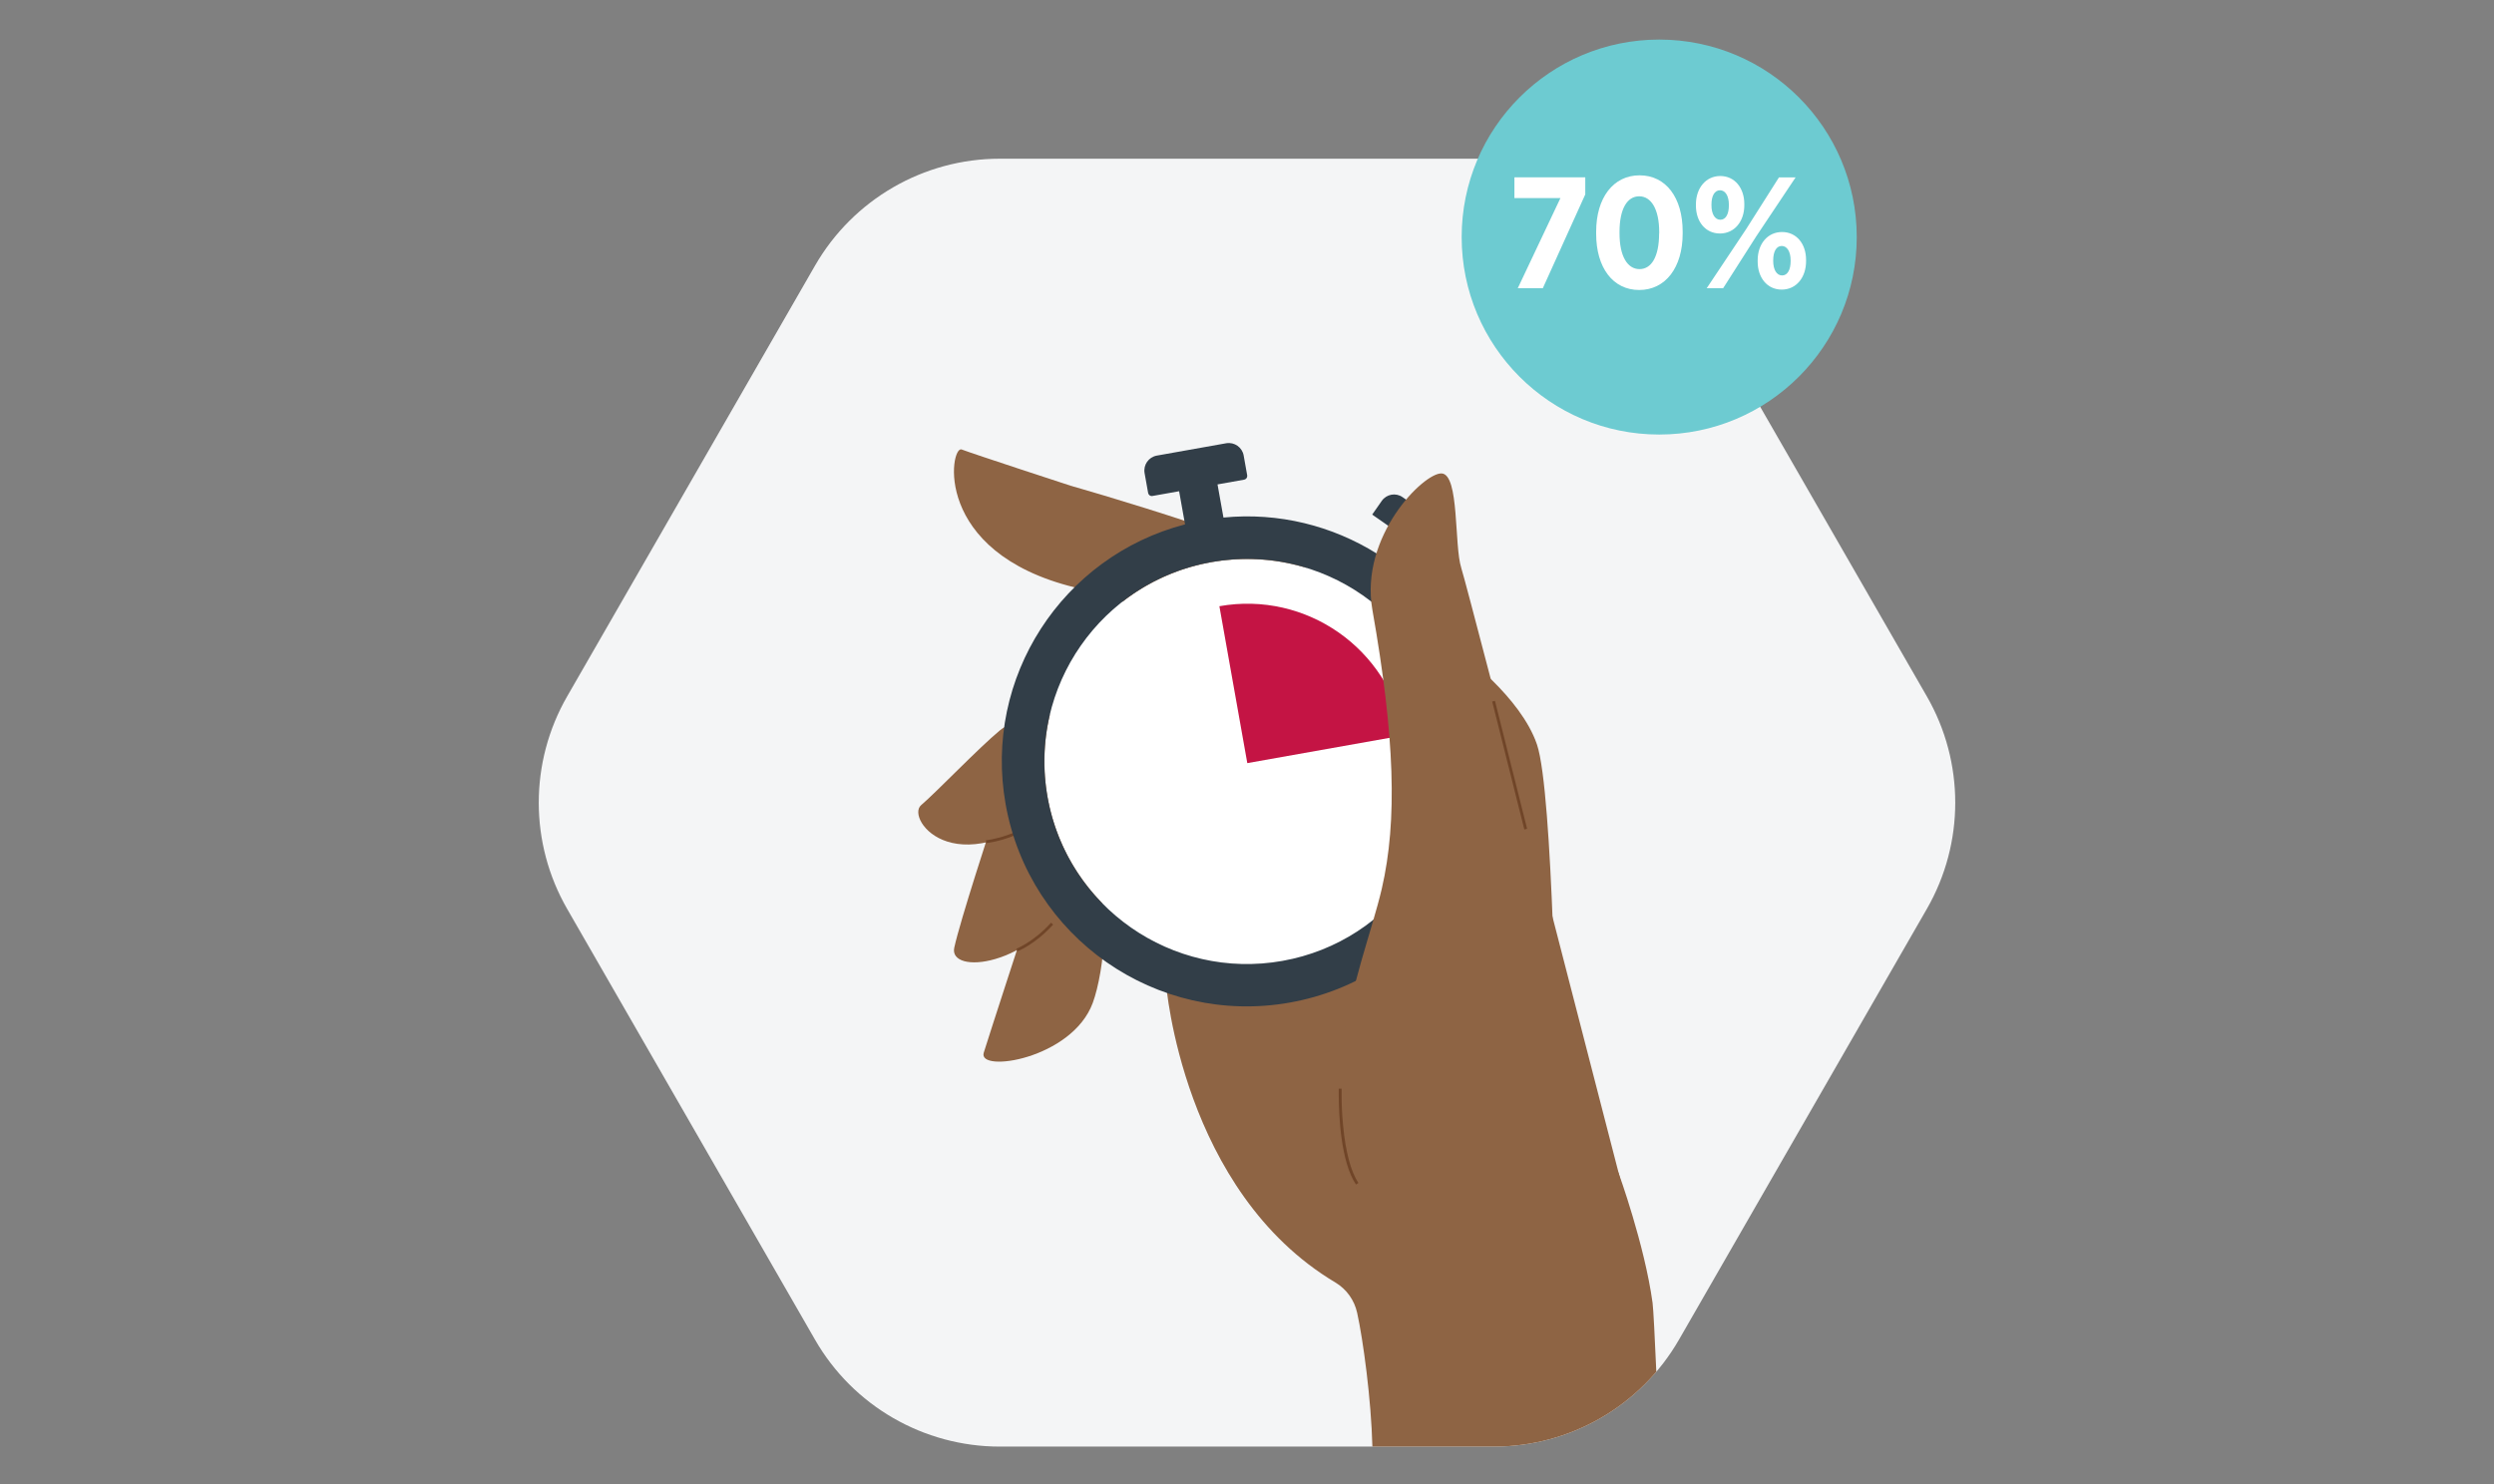 <?xml version="1.0" encoding="UTF-8"?><svg id="Layer_1" xmlns="http://www.w3.org/2000/svg" xmlns:xlink="http://www.w3.org/1999/xlink" viewBox="0 0 252 150"><rect x="0" y="0" width="252" height="150" fill="#808080" stroke="none"/><defs><style>.cls-1{fill:#fff;}.cls-2{fill:#f4f5f6;}.cls-3{fill:#6dcbd1;}.cls-4{fill:#704528;}.cls-5{clip-path:url(#clippath);}.cls-6{fill:#323e48;}.cls-7{fill:#8e6444;}.cls-8{fill:#c41444;}</style><clipPath id="clippath"><path class="cls-2" d="M150.97,146.21h-49.94c-7.71,0-14.84-4.12-18.68-10.81l-25.04-43.53c-3.83-6.65-3.83-14.84,0-21.49l25.04-43.53c3.85-6.69,10.97-10.81,18.68-10.81h49.94c7.71,0,14.84,4.12,18.68,10.81l25.04,43.53c3.83,6.65,3.83,14.84,0,21.49l-25.04,43.53c-3.85,6.69-10.97,10.81-18.68,10.81Z"/></clipPath></defs><g><path class="cls-2" d="M150.97,146.21h-49.94c-7.71,0-14.84-4.12-18.68-10.81l-25.04-43.53c-3.83-6.65-3.83-14.84,0-21.49l25.04-43.53c3.85-6.69,10.97-10.81,18.68-10.81h49.94c7.71,0,14.84,4.12,18.68,10.81l25.04,43.53c3.83,6.65,3.83,14.84,0,21.49l-25.04,43.53c-3.85,6.69-10.97,10.81-18.68,10.81Z"/><g class="cls-5"><g><path class="cls-7" d="M108.23,49.11s23.47,6.66,25.42,9.55,2.83,5.19,2.83,5.19l-14.95,7.36s-.56-8.96-11.49-11.52"/><path class="cls-7" d="M166.98,131.68c-.81-5.9-3.43-13.11-3.43-13.11l-10.97-21.48-34.76,2.33s1.64,20.99,17.12,30.21c1.12,.67,1.91,1.78,2.19,3.06,.6,2.72,1.42,8.72,1.54,13.53,.06,2.53-.06,4.72-.52,5.95l29.69-2.41c-.05-.86-.27-6.37-.48-11.1-.15-3.4-.3-6.4-.38-6.97Z"/><path class="cls-7" d="M147.61,66.03s6.05,4.39,7.69,9.22c1.64,4.83,1.98,33,1.98,33l-9.67-42.22Z"/><path class="cls-7" d="M103.65,93.27s-3.61,11.06-4.25,13.13c-.64,2.07,8.9,.65,11.01-5.02,1.19-3.21,2.03-11.34-.37-12.67-1.32-.73-6.39,4.56-6.39,4.56Z"/><path class="cls-7" d="M100.24,83.21s-3.24,9.87-3.82,12.58c-.58,2.71,7.59,2.11,12.18-5.36,4.59-7.46,1.62-13.85,1.62-13.85l-9.98,6.63Z"/><path class="cls-7" d="M108.23,49.11s-9.9-3.23-11.06-3.68c-1.16-.45-3.05,10.38,11.43,13.94,14.48,3.55-.37-10.26-.37-10.26Z"/><path class="cls-7" d="M109.64,72.01s-6.39-.04-8.62,1.82c-2.23,1.86-6.32,6.15-7.95,7.55-1.63,1.4,3.77,8.72,14.77-.92,11-9.64,1.81-8.45,1.81-8.45Z"/><path class="cls-4" d="M99.65,85.22l-.03-.29s3.61-.36,6.18-3.02l.21,.2c-2.65,2.74-6.32,3.1-6.36,3.1Z"/><path class="cls-4" d="M102.81,96.16l-.11-.27s1.76-.7,3.5-2.63l.21,.19c-1.79,1.98-3.54,2.68-3.61,2.7Z"/><g><circle class="cls-1" cx="126" cy="76.97" r="20.47"/><path class="cls-6" d="M140.68,57.04l1.69-2.42,2.18,1.52,.97-1.39c.48-.68,.31-1.62-.37-2.1l-3.43-2.4c-.68-.48-1.62-.31-2.1,.37l-.97,1.39,2.18,1.52-1.7,2.43c-4.5-2.81-9.91-4.2-15.51-3.65l-.6-3.35,2.7-.48c.2-.04,.33-.23,.3-.43l-.36-2.02c-.15-.82-.93-1.37-1.76-1.23l-7.02,1.25c-.82,.15-1.37,.93-1.23,1.76l.36,2.02c.04,.2,.23,.34,.43,.3l2.7-.48,.6,3.35c-12.39,3.22-20.41,15.47-18.13,28.28,2.39,13.47,15.25,22.45,28.72,20.05s22.45-15.25,20.05-28.72c-1.16-6.51-4.77-11.96-9.71-15.59Zm-11.1,40.08c-11.13,1.98-21.76-5.44-23.74-16.57s5.44-21.76,16.57-23.74c11.13-1.98,21.76,5.44,23.74,16.57,1.98,11.13-5.44,21.76-16.57,23.74Z"/><path class="cls-8" d="M141.89,74.31c-1.56-8.76-9.92-14.6-18.68-13.04l2.82,15.86,15.86-2.82Z"/></g><path class="cls-7" d="M147.65,57.4c-.73-2.26-.18-9.45-1.98-9.55-1.8-.1-8.31,6.36-7,13.79,2.26,12.81,2.54,21.31,.95,28.18-1.91,8.26-9.16,23.65,1.23,33.88,10.39,10.22,24.13,.39,24.13,.39,0,0-16.59-64.42-17.33-66.68Z"/><rect class="cls-4" x="152.39" y="70.67" width=".29" height="13.33" transform="translate(-14.24 39.49) rotate(-14.1)"/><path class="cls-4" d="M137.01,119.72c-1.55-2.31-1.73-7.07-1.74-8.93,0-.43,0-.71,0-.76h.29s0,.29,0,.75c0,.69,.03,1.78,.15,2.98,.25,2.65,.78,4.66,1.55,5.8l-.24,.16Z"/></g></g></g><circle class="cls-3" cx="167.65" cy="23.96" r="19.96"/><g><path class="cls-1" d="M157.66,20.02h-4.64v-2.1h7.16v1.73l-4.29,9.48h-2.53l4.31-9.11Z"/><path class="cls-1" d="M161.28,23.63v-.21c0-3.43,1.73-5.7,4.39-5.7s4.35,2.26,4.35,5.68v.21c0,3.42-1.73,5.7-4.39,5.7s-4.35-2.26-4.35-5.68Zm6.37-.03v-.14c0-2.35-.83-3.62-2.02-3.62s-1.99,1.23-1.99,3.6v.14c0,2.35,.82,3.62,2.02,3.62s1.98-1.25,1.98-3.6Z"/><path class="cls-1" d="M171.36,20.79v-.13c0-1.63,.99-2.87,2.46-2.87s2.43,1.22,2.43,2.83v.13c0,1.62-.99,2.85-2.46,2.85s-2.43-1.2-2.43-2.82Zm8.39-2.86h1.68l-3.97,5.95-3.35,5.25h-1.66l3.97-5.95,3.33-5.25Zm-6.82,2.74v.08c0,.88,.35,1.46,.9,1.46s.86-.58,.86-1.44v-.08c0-.88-.35-1.46-.9-1.46s-.86,.58-.86,1.44Zm4.67,5.76v-.13c0-1.63,.99-2.85,2.46-2.85s2.43,1.2,2.43,2.82v.13c0,1.63-.98,2.87-2.46,2.87s-2.43-1.22-2.43-2.83Zm3.33-.03v-.08c0-.88-.35-1.46-.9-1.46s-.86,.58-.86,1.44v.08c0,.88,.35,1.46,.9,1.46s.86-.58,.86-1.44Z"/></g></svg>